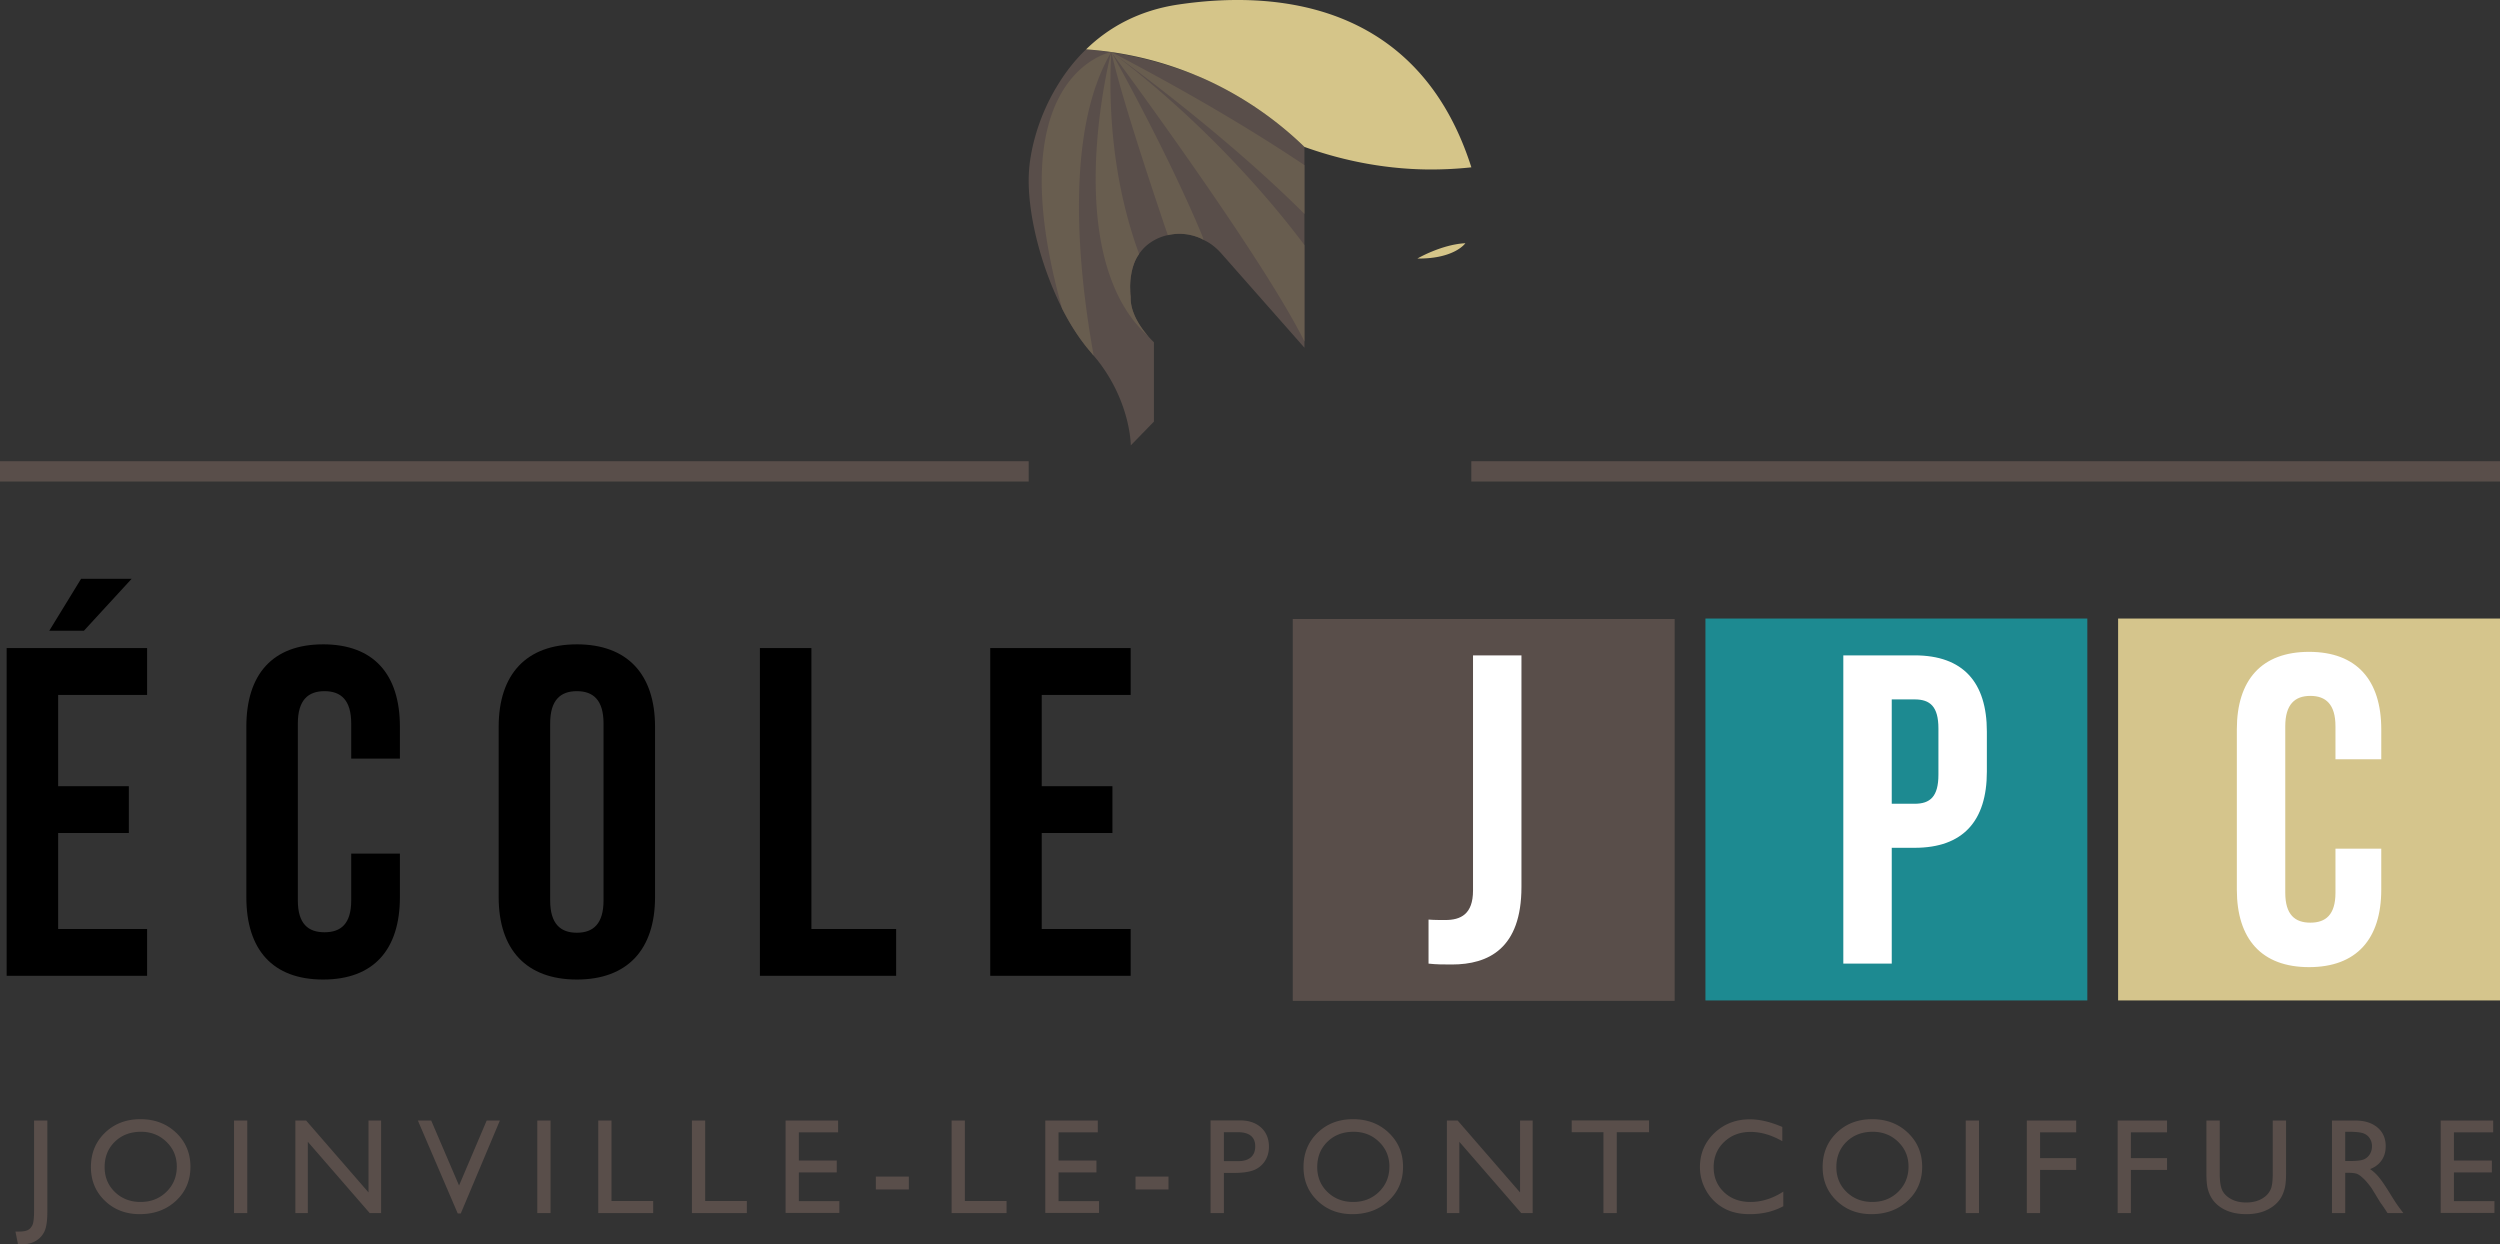<svg xmlns="http://www.w3.org/2000/svg" viewBox="0 0 600 298.634"><rect x="0" y="0" width="600" height="298.634" fill="#333333" stroke="none"/><path fill="#1d8a91" d="M409.305 148.451h91.654v91.654h-91.654z"/><path fill="#d5c58c" d="M508.346 148.451H600v91.654h-91.654z"/><path d="M1.597 234.192h33.707v-11.235H13.957v-23.033h16.966v-11.238H13.957v-21.909h21.347v-11.235H1.597v78.65zm30-95.28H19.462l-7.639 12.471h8.313l11.461-12.472zm45.954 15.73c-12.135 0-18.428 7.19-18.428 19.777v40.897c0 12.583 6.293 19.774 18.428 19.774 12.134 0 18.427-7.19 18.427-19.774v-10.45H84.292v11.236c0 5.619-2.472 7.64-6.405 7.64-3.932 0-6.405-2.021-6.405-7.64V173.63c0-5.616 2.473-7.75 6.405-7.75 3.933 0 6.405 2.134 6.405 7.75v8.427h11.686v-7.638c0-12.587-6.293-19.778-18.427-19.778zm60.893 0c-12.135 0-18.764 7.19-18.764 19.777v40.897c0 12.583 6.629 19.774 18.764 19.774s18.765-7.19 18.765-19.774v-40.897c0-12.587-6.629-19.778-18.765-19.778zm6.405 61.46c0 5.619-2.472 7.753-6.405 7.753-3.932 0-6.405-2.134-6.405-7.753V173.63c0-5.616 2.473-7.75 6.405-7.75 3.933 0 6.405 2.134 6.405 7.75v42.472zm49.887-60.56h-12.36v78.65h32.697v-11.235h-20.337v-67.415zm76.625 11.235v-11.235h-33.706v78.65h33.706v-11.235h-21.346v-23.033h16.966v-11.238h-16.966v-21.909h21.346z"/><path d="M293.037 60.736l20.03 22.713V35.262c-4.87-4.715-13.049-11.513-24.744-16.644-.39-.157-.781-.339-1.198-.495a92.203 92.203 0 0 0-19.145-5.366l-1.224-.208h-.078l-.157-.026-.416-.078a93.714 93.714 0 0 0-5.444-.6c-2.631 2.527-4.819 5.34-6.616 8.257-4.871 7.762-6.955 16.228-7.137 21.984-.26 7.398 1.797 17.322 5.496 26.412a80.445 80.445 0 0 0 2.266 5.053c0 .026.026.052.026.078.052.13.13.235.182.365 2.032 4.037 4.428 7.71 7.085 10.732.183.234.339.442.521.625l1.094 1.328c7.814 10.132 7.814 20.213 7.814 20.213l5.548-5.705v-19.04l-.599-.6-.104-.103c-.078-.079-.156-.183-.234-.26a6.752 6.752 0 0 1-.417-.47c-3.881-4.454-4.22-7.84-4.22-8.934v-.52c-.052-.548-.104-1.069-.104-1.564 0-.286-.026-.573-.026-.86.026-2.344.417-4.245 1.042-5.834.26-.651.573-1.25.938-1.797l.156-.235c.99-1.484 2.266-2.552 3.672-3.334a11.32 11.32 0 0 1 2.944-1.146h.026a.928.928 0 0 1 .26-.052c.313-.078.6-.13.938-.182 2.11-.339 4.324-.078 6.356.703.338.13.65.26.963.443.104.052.235.104.339.156v.026c1.563.704 2.97 1.824 4.167 3.152zm17.226 179.475h91.654v-91.654h-91.654v91.654zM8.18 290.49c0 1.824-.14 3.015-.42 3.577-.282.562-.663.956-1.144 1.177-.483.224-1.18.334-2.093.334H3.71l.59 2.958c.489.064.832.097 1.033.097 1.315 0 2.44-.295 3.373-.883.931-.588 1.608-1.374 2.027-2.353.417-.982.629-2.495.629-4.543v-21.931H8.18v21.567zm25.529-21.885c-3.434 0-6.273 1.088-8.519 3.26-2.246 2.175-3.37 4.92-3.37 8.24 0 3.233 1.116 5.924 3.345 8.07 2.23 2.147 5.02 3.22 8.368 3.22 3.508 0 6.413-1.073 8.717-3.22s3.457-4.858 3.457-8.134-1.142-6-3.424-8.175c-2.284-2.173-5.143-3.261-8.574-3.261zm6.237 17.431c-1.659 1.623-3.727 2.435-6.207 2.435-2.467 0-4.522-.796-6.163-2.386-1.643-1.59-2.465-3.584-2.465-5.98 0-2.47.82-4.503 2.457-6.093 1.636-1.59 3.724-2.385 6.268-2.385 2.414 0 4.451.803 6.11 2.41 1.656 1.606 2.485 3.585 2.485 5.94 0 2.417-.83 4.437-2.485 6.06zm16.22 5.106h3.183v-22.22h-3.182v22.22zm32.28-4.96l-14.982-17.26h-2.577v22.22h2.991V274.03l14.855 17.112h2.735v-22.22h-3.022v17.26zm21.726-1.657l-6.683-15.602h-3.202l9.574 22.315h.723l9.39-22.315h-3.166l-6.636 15.602zm18.782 6.617h3.182v-22.22h-3.182v22.22zm17.808-22.22h-3.18v22.22h13.184v-2.895h-10.004v-19.324zm22.481 0h-3.18v22.22h13.184v-2.895h-10.004v-19.324zm22.481 12.454h9.099v-2.846h-9.099v-6.776h9.417v-2.831h-12.596v22.185h12.899v-2.828h-9.72v-6.904zm18.477 4.103h7.919v-3.1H210.2v3.1zm21.367-16.556h-3.18v22.219h13.185v-2.895h-10.005v-19.324zm22.481 12.453h9.099v-2.846h-9.099v-6.776h9.417v-2.831H250.87v22.185h12.899v-2.828h-9.72v-6.904zm18.475 4.103h7.918v-3.1h-7.918v3.1zm25.058-16.587h-7.046v22.25h3.197v-9.638h2.353c2.098 0 3.711-.224 4.835-.677a5.534 5.534 0 0 0 2.656-2.17c.646-.997.97-2.142.97-3.436 0-1.928-.632-3.467-1.893-4.612s-2.951-1.717-5.072-1.717zm2.625 8.867c-.702.608-1.697.913-2.992.913h-3.482v-6.949h3.292c2.82 0 4.23 1.14 4.23 3.419 0 1.134-.349 2.007-1.048 2.617zm24.526-9.154c-3.434 0-6.273 1.088-8.519 3.26-2.246 2.175-3.37 4.92-3.37 8.24 0 3.233 1.116 5.924 3.345 8.07 2.23 2.147 5.02 3.22 8.368 3.22 3.508 0 6.413-1.073 8.717-3.22s3.457-4.858 3.457-8.134-1.142-6-3.424-8.175c-2.284-2.173-5.143-3.261-8.574-3.261zm6.237 17.431c-1.659 1.623-3.727 2.435-6.207 2.435-2.467 0-4.522-.796-6.163-2.386-1.643-1.59-2.465-3.584-2.465-5.98 0-2.47.82-4.503 2.457-6.093 1.636-1.59 3.724-2.385 6.268-2.385 2.414 0 4.451.803 6.11 2.41 1.656 1.606 2.485 3.585 2.485 5.94 0 2.417-.83 4.437-2.485 6.06zm33.84.145l-14.981-17.258h-2.577v22.219h2.991V274.03l14.855 17.112h2.735v-22.22h-3.022v17.26zm12.401-14.458h7.619v19.419h3.194v-19.419h7.746v-2.83H377.21v2.83zm36.548 14.392c-1.654-1.57-2.483-3.571-2.483-6.01 0-2.417.842-4.429 2.52-6.037 1.682-1.605 3.796-2.408 6.34-2.408 2.48 0 5.02.742 7.618 2.225v-3.418c-2.851-1.219-5.446-1.83-7.776-1.83-3.383 0-6.227 1.102-8.534 3.307-2.305 2.206-3.46 4.928-3.46 8.16 0 2.036.504 3.928 1.512 5.678a10.994 10.994 0 0 0 4.102 4.118c1.73.997 3.834 1.496 6.316 1.496 3.053 0 5.747-.636 8.08-1.908v-3.5c-2.567 1.653-5.198 2.483-7.889 2.483-2.577 0-4.693-.786-6.346-2.356zm35.563-17.51c-3.434 0-6.273 1.088-8.519 3.26-2.246 2.175-3.37 4.92-3.37 8.24 0 3.233 1.116 5.924 3.345 8.07 2.23 2.147 5.02 3.22 8.368 3.22 3.508 0 6.413-1.073 8.717-3.22s3.457-4.858 3.457-8.134-1.142-6-3.424-8.175c-2.284-2.173-5.143-3.261-8.574-3.261zm6.237 17.431c-1.659 1.623-3.727 2.435-6.207 2.435-2.467 0-4.522-.796-6.163-2.386-1.643-1.59-2.465-3.584-2.465-5.98 0-2.47.82-4.503 2.457-6.093 1.636-1.59 3.724-2.385 6.268-2.385 2.414 0 4.451.803 6.11 2.41 1.656 1.606 2.485 3.585 2.485 5.94 0 2.417-.83 4.437-2.485 6.06zm16.218 5.106h3.182v-22.22h-3.182v22.22zm14.66 0h3.182V280.79h8.666v-2.831h-8.666v-6.204h8.666v-2.831h-11.848v22.219zm21.796 0h3.182V280.79h8.667v-2.831h-8.667v-6.204h8.667v-2.831h-11.849v22.219zm37.224-9.605c0 1.747-.137 2.983-.412 3.703a4.584 4.584 0 0 1-1.353 1.877c-1.188.987-2.724 1.48-4.612 1.48-1.325 0-2.475-.246-3.451-.74-.975-.493-1.702-1.147-2.178-1.963-.478-.817-.717-2.269-.717-4.357v-12.614h-3.195v12.58c0 1.794.117 3.106.356 3.946.24.837.542 1.544.908 2.121.364.58.812 1.102 1.343 1.567 1.75 1.506 4.073 2.259 6.965 2.259 2.841 0 5.143-.758 6.903-2.274.53-.455.98-.972 1.343-1.552.367-.577.674-1.3.924-2.17.25-.87.374-2.157.374-3.863v-12.614h-3.198v12.614zm28.304 5.168c-1.231-2.004-2.185-3.408-2.862-4.214-.679-.807-1.373-1.443-2.086-1.91 1.211-.466 2.137-1.17 2.786-2.115.646-.943.969-2.062.969-3.355 0-1.897-.66-3.403-1.98-4.517-1.32-1.114-3.105-1.671-5.351-1.671h-5.568v22.219h3.182v-9.669h.827c1.04 0 1.78.117 2.223.356.44.24.933.628 1.48 1.168.547.539 1.147 1.264 1.804 2.177l1.065 1.735.985 1.623.618.875c.097.127.16.219.19.27l.97 1.465h3.785l-1.178-1.59c-.465-.636-1.086-1.585-1.86-2.847zm-6.385-8.478c-.6.278-1.704.415-3.317.415h-1.208v-7.015h.954c1.56 0 2.673.117 3.347.35s1.196.634 1.567 1.201c.372.567.557 1.2.557 1.9 0 .71-.168 1.343-.5 1.9a3.103 3.103 0 0 1-1.4 1.25zm21.568 3.15h9.099v-2.847h-9.1v-6.776h9.418v-2.831h-12.597v22.185h12.9v-2.828h-9.72v-6.904zM0 115.573h246.882v-4.884H0v4.884zm353.118-4.884v4.884H600v-4.884H353.118z" fill="#594e4a"/><path d="M313.068 39.632c-10.237-6.873-25.318-16.162-46.234-27.088a.196.196 0 0 0-.104-.054l-.026-.027c0 .027 0 .027.026.054 2.136 9.745 8.908 30.255 13.258 43.088h.026l.26.833c.313-.078.6-.13.938-.182 2.11-.339 4.324-.078 6.356.703.338.13.65.26.963.443.104.052.235.104.339.156l-.339-1.016-.001-.001c-8.231-19.758-20.654-41.984-21.748-43.944 1.745 2.336 36.232 49.048 46.286 69.37v-23.14c-5.47-7.356-21.541-27.572-46.078-46.15 2.865 2.068 26.96 19.572 46.078 38.66V39.631zm-41.702 31.627c-.052-.547-.104-1.068-.104-1.563 0-.286-.026-.573-.026-.86.026-2.344.417-4.245 1.042-5.834.26-.651.573-1.25.938-1.797l.156-.235-.156-.494c-3.647-10.055-7.632-26.36-6.512-47.927v-.078s-.078 0-.183.052c-2.396.573-26.411 7.788-11.851 60.664l.026.078.182.73c2.032 4.036 4.428 7.709 7.085 10.73.183.235.339.443.521.626-3.568-19.744-7.241-53.397 4.194-72.802-.391 1.563-8.518 33.94.573 55.95 1.927 4.688 4.61 8.881 8.335 12.215-3.881-4.454-4.22-7.84-4.22-8.934v-.52z" opacity=".76" fill="#6d6151"/><path d="M353.128 40.159C341.095 2.39 309.161-2.82 282.801 1.088c-9.481 1.406-16.748 5.496-22.14 10.758a83.508 83.508 0 0 1 25.266 5.782c.416.156.807.339 1.198.495.417.156.807.338 1.198.495 11.695 5.13 19.874 11.93 24.745 16.644 7.71 2.76 17.946 5.34 30.058 5.418 3.569 0 6.903-.183 10.002-.521zm-1.438 18.215c-5.71.285-11.53 3.68-11.53 3.68 8.956.093 11.53-3.68 11.53-3.68z" fill="#d5c589"/><path d="M353.525 213.723c0 5.708-2.961 7.082-6.66 7.082-1.266 0-2.747 0-4.016-.107v10.57c1.902.21 3.49.21 5.601.21 8.773 0 16.7-3.805 16.7-18.6V157.29h-11.625v56.434zm105.99-56.434h-17.12v73.978h11.625v-27.795h5.494c11.627 0 17.333-6.445 17.333-18.281v-9.618c0-11.835-5.706-18.284-17.333-18.284zm5.707 28.64c0 5.285-2.007 6.974-5.708 6.974h-5.494v-25.045h5.494c3.701 0 5.708 1.692 5.708 6.975v11.096zm106.283-3.699v-7.186c0-11.835-5.917-18.6-17.33-18.6s-17.333 6.765-17.333 18.6v38.468c0 11.836 5.919 18.6 17.332 18.6s17.33-6.764 17.33-18.6v-9.829h-10.99v10.57c0 5.283-2.326 7.185-6.024 7.185-3.699 0-6.024-1.902-6.024-7.186v-39.948c0-5.283 2.325-7.29 6.024-7.29 3.698 0 6.023 2.007 6.023 7.29v7.926h10.992z" fill="#fff"/></svg>